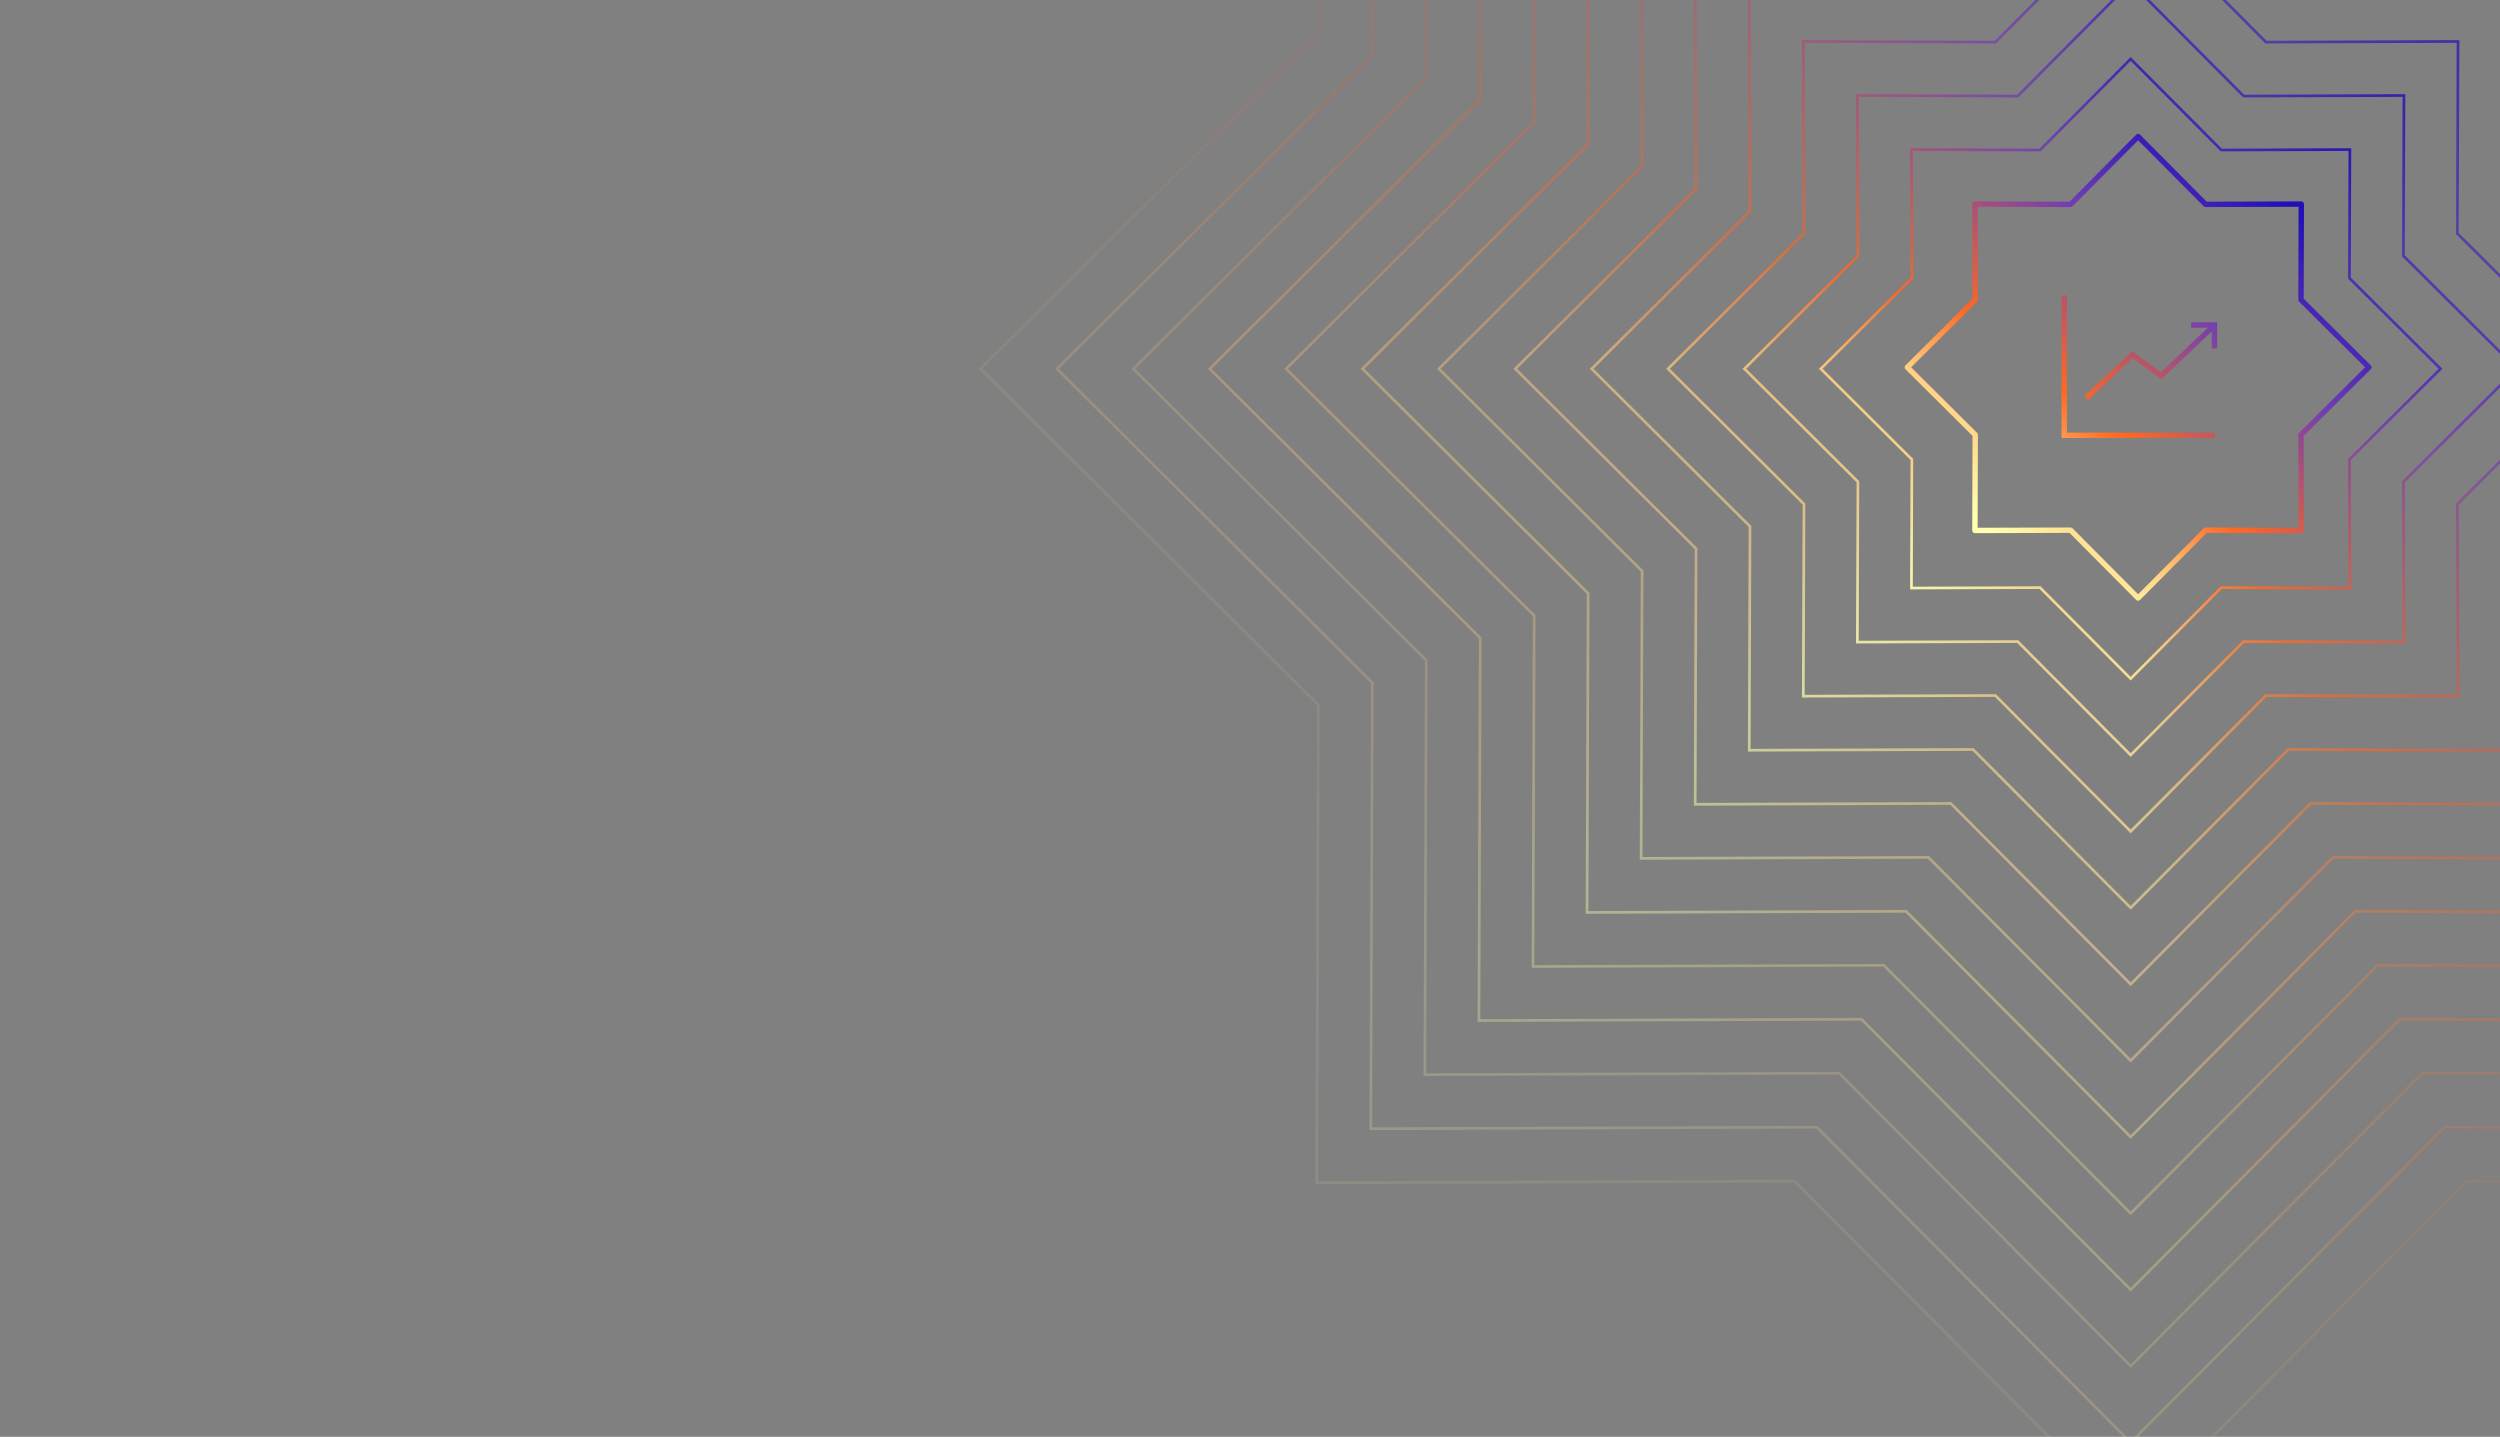 <svg width="1392" height="800" viewBox="0 0 1392 800" fill="none" xmlns="http://www.w3.org/2000/svg">
<rect x="0" y="0" width="1392" height="800" fill="#808080" stroke="none"/>
<g clip-path="url(#clip0_1057_4727)">
<path opacity="0.1" d="M999.2 657.65L733.16 658.56L734.06 392.51L546 205.35L734.06 18.2L733.16 -247.85L999.2 -246.94L1186.35 -435L1373.51 -246.94L1639.55 -247.85L1638.64 18.2L1826.7 205.35L1638.64 392.51L1639.55 658.56L1373.51 657.65L1186.35 845.71L999.2 657.65Z" stroke="url(#paint0_linear_1057_4727)" stroke-width="1.5" stroke-miterlimit="10"/>
<path opacity="0.2" d="M1011.63 627.61L763.26 628.46L764.11 380.08L588.53 205.35L764.11 30.63L763.26 -217.74L1011.63 -216.89L1186.35 -392.47L1361.08 -216.89L1609.45 -217.74L1608.6 30.63L1784.17 205.35L1608.6 380.08L1609.45 628.46L1361.08 627.61L1186.35 803.18L1011.63 627.61Z" stroke="url(#paint1_linear_1057_4727)" stroke-width="1.5" stroke-miterlimit="10"/>
<path opacity="0.2" d="M1024.06 597.561L793.36 598.351L794.15 367.661L631.06 205.351L794.15 43.05L793.36 -187.639L1024.06 -186.849L1186.35 -349.939L1348.65 -186.849L1579.34 -187.639L1578.56 43.06L1741.64 205.351L1578.56 367.651L1579.34 598.351L1348.65 597.561L1186.35 760.651L1024.06 597.561Z" stroke="url(#paint2_linear_1057_4727)" stroke-width="1.5" stroke-miterlimit="10"/>
<path opacity="0.3" d="M1036.48 567.52L823.47 568.25L824.19 355.23L673.59 205.35L824.19 55.48L823.47 -157.54L1036.48 -156.81L1186.35 -307.41L1336.23 -156.81L1549.24 -157.54L1548.52 55.48L1699.11 205.35L1548.52 355.23L1549.24 568.25L1336.23 567.52L1186.35 718.12L1036.48 567.52Z" stroke="url(#paint3_linear_1057_4727)" stroke-width="1.5" stroke-miterlimit="10"/>
<path opacity="0.3" d="M1048.91 537.48L853.57 538.15L854.23 342.8L716.12 205.35L854.23 67.91L853.57 -127.43L1048.91 -126.77L1186.35 -264.88L1323.8 -126.77L1519.14 -127.43L1518.47 67.91L1656.58 205.35L1518.47 342.8L1519.14 538.15L1323.8 537.48L1186.35 675.59L1048.91 537.48Z" stroke="url(#paint4_linear_1057_4727)" stroke-width="1.5" stroke-miterlimit="10"/>
<path opacity="0.4" d="M1061.33 507.43L883.67 508.04L884.28 330.38L758.65 205.35L884.28 80.33L883.67 -97.33L1061.33 -96.72L1186.35 -222.35L1311.37 -96.72L1489.04 -97.33L1488.43 80.33L1614.06 205.35L1488.43 330.37L1489.04 508.04L1311.37 507.43L1186.35 633.06L1061.33 507.43Z" stroke="url(#paint5_linear_1057_4727)" stroke-width="1.5" stroke-miterlimit="10"/>
<path opacity="0.4" d="M1073.76 477.39L913.77 477.94L914.32 317.95L801.18 205.35L914.32 92.76L913.77 -67.23L1073.76 -66.68L1186.35 -179.82L1298.95 -66.68L1458.93 -67.23L1458.39 92.76L1571.53 205.35L1458.39 317.95L1458.93 477.94L1298.95 477.39L1186.35 590.53L1073.76 477.39Z" stroke="url(#paint6_linear_1057_4727)" stroke-width="1.5" stroke-miterlimit="10"/>
<path opacity="0.5" d="M1086.19 447.35L943.88 447.83L944.36 305.52L843.71 205.35L944.36 105.19L943.88 -37.12L1086.19 -36.64L1186.35 -137.29L1286.52 -36.64L1428.83 -37.12L1428.35 105.19L1529 205.35L1428.35 305.52L1428.83 447.83L1286.52 447.35L1186.35 548L1086.19 447.35Z" stroke="url(#paint7_linear_1057_4727)" stroke-width="1.5" stroke-miterlimit="10"/>
<path opacity="0.6" d="M1098.61 417.31L973.98 417.73L974.4 293.1L886.24 205.35L974.4 117.61L973.98 -7.02L1098.61 -6.6L1186.35 -94.76L1274.09 -6.6L1398.73 -7.02L1398.31 117.61L1486.47 205.35L1398.31 293.1L1398.73 417.73L1274.09 417.31L1186.35 505.47L1098.61 417.31Z" stroke="url(#paint8_linear_1057_4727)" stroke-width="1.5" stroke-miterlimit="10"/>
<path opacity="0.7" d="M1111.04 387.26L1004.08 387.63L1004.45 280.67L928.77 205.35L1004.45 130.04L1004.08 23.08L1111.04 23.45L1186.35 -52.23L1261.67 23.45L1368.63 23.08L1368.26 130.04L1443.94 205.35L1368.26 280.67L1368.63 387.63L1261.67 387.26L1186.35 462.94L1111.04 387.26Z" stroke="url(#paint9_linear_1057_4727)" stroke-width="1.5" stroke-miterlimit="10"/>
<path opacity="0.8" d="M1123.47 357.22L1034.18 357.53L1034.49 268.24L971.3 205.35L1034.49 142.47L1034.18 53.18L1123.47 53.49L1186.35 -9.7L1249.24 53.49L1338.52 53.18L1338.22 142.47L1401.41 205.35L1338.22 268.24L1338.52 357.53L1249.24 357.22L1186.35 420.41L1123.47 357.22Z" stroke="url(#paint10_linear_1057_4727)" stroke-width="1.5" stroke-miterlimit="10"/>
<path opacity="0.9" d="M1135.89 327.18L1064.29 327.42L1064.53 255.82L1013.82 205.35L1064.53 154.89L1064.29 83.29L1135.89 83.53L1186.35 32.83L1236.82 83.53L1308.42 83.29L1308.18 154.89L1358.88 205.35L1308.18 255.82L1308.42 327.42L1236.82 327.18L1186.35 377.88L1135.89 327.18Z" stroke="url(#paint11_linear_1057_4727)" stroke-width="1.5" stroke-miterlimit="10"/>
<path d="M1190.5 76L1191.56 74.943C1191.28 74.659 1190.9 74.5 1190.5 74.5C1190.1 74.5 1189.72 74.659 1189.44 74.943L1190.5 76ZM1228.07 113.799L1227.01 114.856C1227.29 115.141 1227.67 115.3 1228.07 115.299L1228.07 113.799ZM1281.36 113.637L1282.86 113.641C1282.87 113.242 1282.71 112.859 1282.42 112.576C1282.14 112.294 1281.76 112.136 1281.36 112.137L1281.36 113.637ZM1281.2 166.93L1279.7 166.926C1279.7 167.327 1279.86 167.712 1280.14 167.994L1281.2 166.93ZM1319 204.5L1320.06 205.564C1320.34 205.282 1320.5 204.899 1320.5 204.5C1320.5 204.101 1320.34 203.718 1320.06 203.436L1319 204.5ZM1281.2 242.07L1280.14 241.006C1279.86 241.288 1279.7 241.673 1279.7 242.074L1281.2 242.07ZM1281.36 295.363L1281.36 296.863C1281.76 296.864 1282.14 296.706 1282.42 296.424C1282.71 296.141 1282.87 295.758 1282.86 295.359L1281.36 295.363ZM1228.07 295.201L1228.07 293.701C1227.67 293.7 1227.29 293.859 1227.01 294.144L1228.07 295.201ZM1190.5 333L1189.44 334.057C1189.72 334.341 1190.1 334.5 1190.5 334.5C1190.9 334.5 1191.28 334.341 1191.56 334.057L1190.5 333ZM1152.93 295.201L1153.99 294.144C1153.71 293.859 1153.33 293.7 1152.93 293.701L1152.93 295.201ZM1099.64 295.363L1098.14 295.359C1098.14 295.758 1098.29 296.141 1098.58 296.424C1098.86 296.706 1099.24 296.864 1099.64 296.863L1099.64 295.363ZM1099.8 242.07L1101.3 242.074C1101.3 241.673 1101.14 241.288 1100.86 241.006L1099.8 242.07ZM1062 204.5L1060.94 203.436C1060.66 203.718 1060.5 204.101 1060.5 204.5C1060.5 204.899 1060.66 205.282 1060.94 205.564L1062 204.5ZM1099.8 166.93L1100.86 167.994C1101.14 167.712 1101.3 167.327 1101.3 166.926L1099.8 166.93ZM1099.64 113.637L1099.64 112.137C1099.24 112.136 1098.86 112.294 1098.58 112.576C1098.29 112.859 1098.14 113.242 1098.14 113.641L1099.64 113.637ZM1152.93 113.799L1152.93 115.299C1153.33 115.3 1153.71 115.141 1153.99 114.856L1152.93 113.799ZM1161.62 219.539L1160.53 220.566L1162.59 222.752L1163.68 221.725L1161.62 219.539ZM1187.29 197.488L1188.17 196.277L1187.17 195.543L1186.26 196.395L1187.29 197.488ZM1203.35 209.231L1202.46 210.442L1203.47 211.181L1204.38 210.318L1203.35 209.231ZM1232.75 183.35L1233.84 182.317L1231.77 180.142L1230.68 181.176L1232.75 183.35ZM1221.49 179.478H1219.99V182.478H1221.49V179.478ZM1233 180.978H1234.5V179.478H1233V180.978ZM1231.5 192.49V193.99H1234.5V192.49H1231.5ZM1231.72 243.888H1233.22V240.888H1231.72V243.888ZM1149.38 242.388H1147.88V243.888H1149.38V242.388ZM1150.88 165.952V164.452H1147.88V165.952H1150.88ZM1189.44 77.057L1227.01 114.856L1229.13 112.742L1191.56 74.943L1189.44 77.057ZM1228.07 115.299L1281.37 115.137L1281.36 112.137L1228.07 112.299L1228.07 115.299ZM1279.86 113.632L1279.7 166.926L1282.7 166.935L1282.86 113.641L1279.86 113.632ZM1280.14 167.994L1317.94 205.564L1320.06 203.436L1282.26 165.867L1280.14 167.994ZM1317.94 203.436L1280.14 241.006L1282.26 243.133L1320.06 205.564L1317.94 203.436ZM1279.7 242.074L1279.86 295.368L1282.86 295.359L1282.7 242.065L1279.7 242.074ZM1281.37 293.863L1228.07 293.701L1228.07 296.701L1281.36 296.863L1281.37 293.863ZM1227.01 294.144L1189.44 331.943L1191.56 334.057L1229.13 296.258L1227.01 294.144ZM1191.56 331.943L1153.99 294.144L1151.87 296.258L1189.44 334.057L1191.56 331.943ZM1152.93 293.701L1099.63 293.863L1099.64 296.863L1152.94 296.701L1152.93 293.701ZM1101.14 295.368L1101.3 242.074L1098.3 242.065L1098.14 295.359L1101.14 295.368ZM1100.86 241.006L1063.06 203.436L1060.94 205.564L1098.74 243.133L1100.86 241.006ZM1063.06 205.564L1100.86 167.994L1098.74 165.867L1060.94 203.436L1063.06 205.564ZM1101.3 166.926L1101.14 113.632L1098.14 113.641L1098.3 166.935L1101.3 166.926ZM1099.63 115.137L1152.93 115.299L1152.94 112.299L1099.64 112.137L1099.63 115.137ZM1153.99 114.856L1191.56 77.057L1189.44 74.943L1151.87 112.742L1153.99 114.856ZM1163.68 221.725L1188.31 198.582L1186.26 196.395L1161.62 219.539L1163.68 221.725ZM1186.4 198.699L1202.46 210.442L1204.23 208.02L1188.17 196.277L1186.4 198.699ZM1204.38 210.318L1232.75 183.35L1230.68 181.176L1202.32 208.144L1204.38 210.318ZM1221.49 182.478H1233V179.478H1221.49V182.478ZM1231.5 180.978V192.49H1234.5V180.978H1231.5ZM1231.72 240.888H1149.38V243.888H1231.72V240.888ZM1150.88 242.388V165.952H1147.88V242.388H1150.88Z" fill="url(#paint12_linear_1057_4727)"/>
</g>
<defs>
<linearGradient id="paint0_linear_1057_4727" x1="843.763" y1="704.832" x2="1615.39" y2="-239.686" gradientUnits="userSpaceOnUse">
<stop stop-color="#FFFFAE"/>
<stop offset="0.151" stop-color="#FFD688"/>
<stop offset="0.344" stop-color="#FF6922"/>
<stop offset="0.688" stop-color="#703EB2"/>
<stop offset="1" stop-color="#210FB7"/>
</linearGradient>
<linearGradient id="paint1_linear_1057_4727" x1="866.517" y1="671.659" x2="1586.9" y2="-210.127" gradientUnits="userSpaceOnUse">
<stop stop-color="#FFFFAE"/>
<stop offset="0.151" stop-color="#FFD688"/>
<stop offset="0.344" stop-color="#FF6922"/>
<stop offset="0.688" stop-color="#703EB2"/>
<stop offset="1" stop-color="#210FB7"/>
</linearGradient>
<linearGradient id="paint2_linear_1057_4727" x1="889.269" y1="638.486" x2="1558.4" y2="-180.569" gradientUnits="userSpaceOnUse">
<stop stop-color="#FFFFAE"/>
<stop offset="0.151" stop-color="#FFD688"/>
<stop offset="0.344" stop-color="#FF6922"/>
<stop offset="0.688" stop-color="#703EB2"/>
<stop offset="1" stop-color="#210FB7"/>
</linearGradient>
<linearGradient id="paint3_linear_1057_4727" x1="912.023" y1="605.312" x2="1529.91" y2="-151.011" gradientUnits="userSpaceOnUse">
<stop stop-color="#FFFFAE"/>
<stop offset="0.151" stop-color="#FFD688"/>
<stop offset="0.344" stop-color="#FF6922"/>
<stop offset="0.688" stop-color="#703EB2"/>
<stop offset="1" stop-color="#210FB7"/>
</linearGradient>
<linearGradient id="paint4_linear_1057_4727" x1="934.777" y1="572.138" x2="1501.41" y2="-121.452" gradientUnits="userSpaceOnUse">
<stop stop-color="#FFFFAE"/>
<stop offset="0.151" stop-color="#FFD688"/>
<stop offset="0.344" stop-color="#FF6922"/>
<stop offset="0.688" stop-color="#703EB2"/>
<stop offset="1" stop-color="#210FB7"/>
</linearGradient>
<linearGradient id="paint5_linear_1057_4727" x1="957.533" y1="538.965" x2="1472.92" y2="-91.9" gradientUnits="userSpaceOnUse">
<stop stop-color="#FFFFAE"/>
<stop offset="0.151" stop-color="#FFD688"/>
<stop offset="0.344" stop-color="#FF6922"/>
<stop offset="0.688" stop-color="#703EB2"/>
<stop offset="1" stop-color="#210FB7"/>
</linearGradient>
<linearGradient id="paint6_linear_1057_4727" x1="980.286" y1="505.791" x2="1444.42" y2="-62.342" gradientUnits="userSpaceOnUse">
<stop stop-color="#FFFFAE"/>
<stop offset="0.151" stop-color="#FFD688"/>
<stop offset="0.344" stop-color="#FF6922"/>
<stop offset="0.688" stop-color="#703EB2"/>
<stop offset="1" stop-color="#210FB7"/>
</linearGradient>
<linearGradient id="paint7_linear_1057_4727" x1="1003.04" y1="472.618" x2="1415.93" y2="-32.783" gradientUnits="userSpaceOnUse">
<stop stop-color="#FFFFAE"/>
<stop offset="0.151" stop-color="#FFD688"/>
<stop offset="0.344" stop-color="#FF6922"/>
<stop offset="0.688" stop-color="#703EB2"/>
<stop offset="1" stop-color="#210FB7"/>
</linearGradient>
<linearGradient id="paint8_linear_1057_4727" x1="1025.79" y1="439.445" x2="1387.43" y2="-3.225" gradientUnits="userSpaceOnUse">
<stop stop-color="#FFFFAE"/>
<stop offset="0.151" stop-color="#FFD688"/>
<stop offset="0.344" stop-color="#FF6922"/>
<stop offset="0.688" stop-color="#703EB2"/>
<stop offset="1" stop-color="#210FB7"/>
</linearGradient>
<linearGradient id="paint9_linear_1057_4727" x1="1048.55" y1="406.271" x2="1358.94" y2="26.333" gradientUnits="userSpaceOnUse">
<stop stop-color="#FFFFAE"/>
<stop offset="0.151" stop-color="#FFD688"/>
<stop offset="0.344" stop-color="#FF6922"/>
<stop offset="0.688" stop-color="#703EB2"/>
<stop offset="1" stop-color="#210FB7"/>
</linearGradient>
<linearGradient id="paint10_linear_1057_4727" x1="1071.3" y1="373.098" x2="1330.44" y2="55.892" gradientUnits="userSpaceOnUse">
<stop stop-color="#FFFFAE"/>
<stop offset="0.151" stop-color="#FFD688"/>
<stop offset="0.344" stop-color="#FF6922"/>
<stop offset="0.688" stop-color="#703EB2"/>
<stop offset="1" stop-color="#210FB7"/>
</linearGradient>
<linearGradient id="paint11_linear_1057_4727" x1="1094.05" y1="339.925" x2="1301.94" y2="85.444" gradientUnits="userSpaceOnUse">
<stop stop-color="#FFFFAE"/>
<stop offset="0.151" stop-color="#FFD688"/>
<stop offset="0.344" stop-color="#FF6922"/>
<stop offset="0.688" stop-color="#703EB2"/>
<stop offset="1" stop-color="#210FB7"/>
</linearGradient>
<linearGradient id="paint12_linear_1057_4727" x1="1121.75" y1="304.73" x2="1276.6" y2="115.192" gradientUnits="userSpaceOnUse">
<stop stop-color="#FFFFAE"/>
<stop offset="0.151" stop-color="#FFD688"/>
<stop offset="0.344" stop-color="#FF6922"/>
<stop offset="0.688" stop-color="#703EB2"/>
<stop offset="1" stop-color="#210FB7"/>
</linearGradient>
<clipPath id="clip0_1057_4727">
<rect width="1392" height="800" fill="white"/>
</clipPath>
</defs>
</svg>
